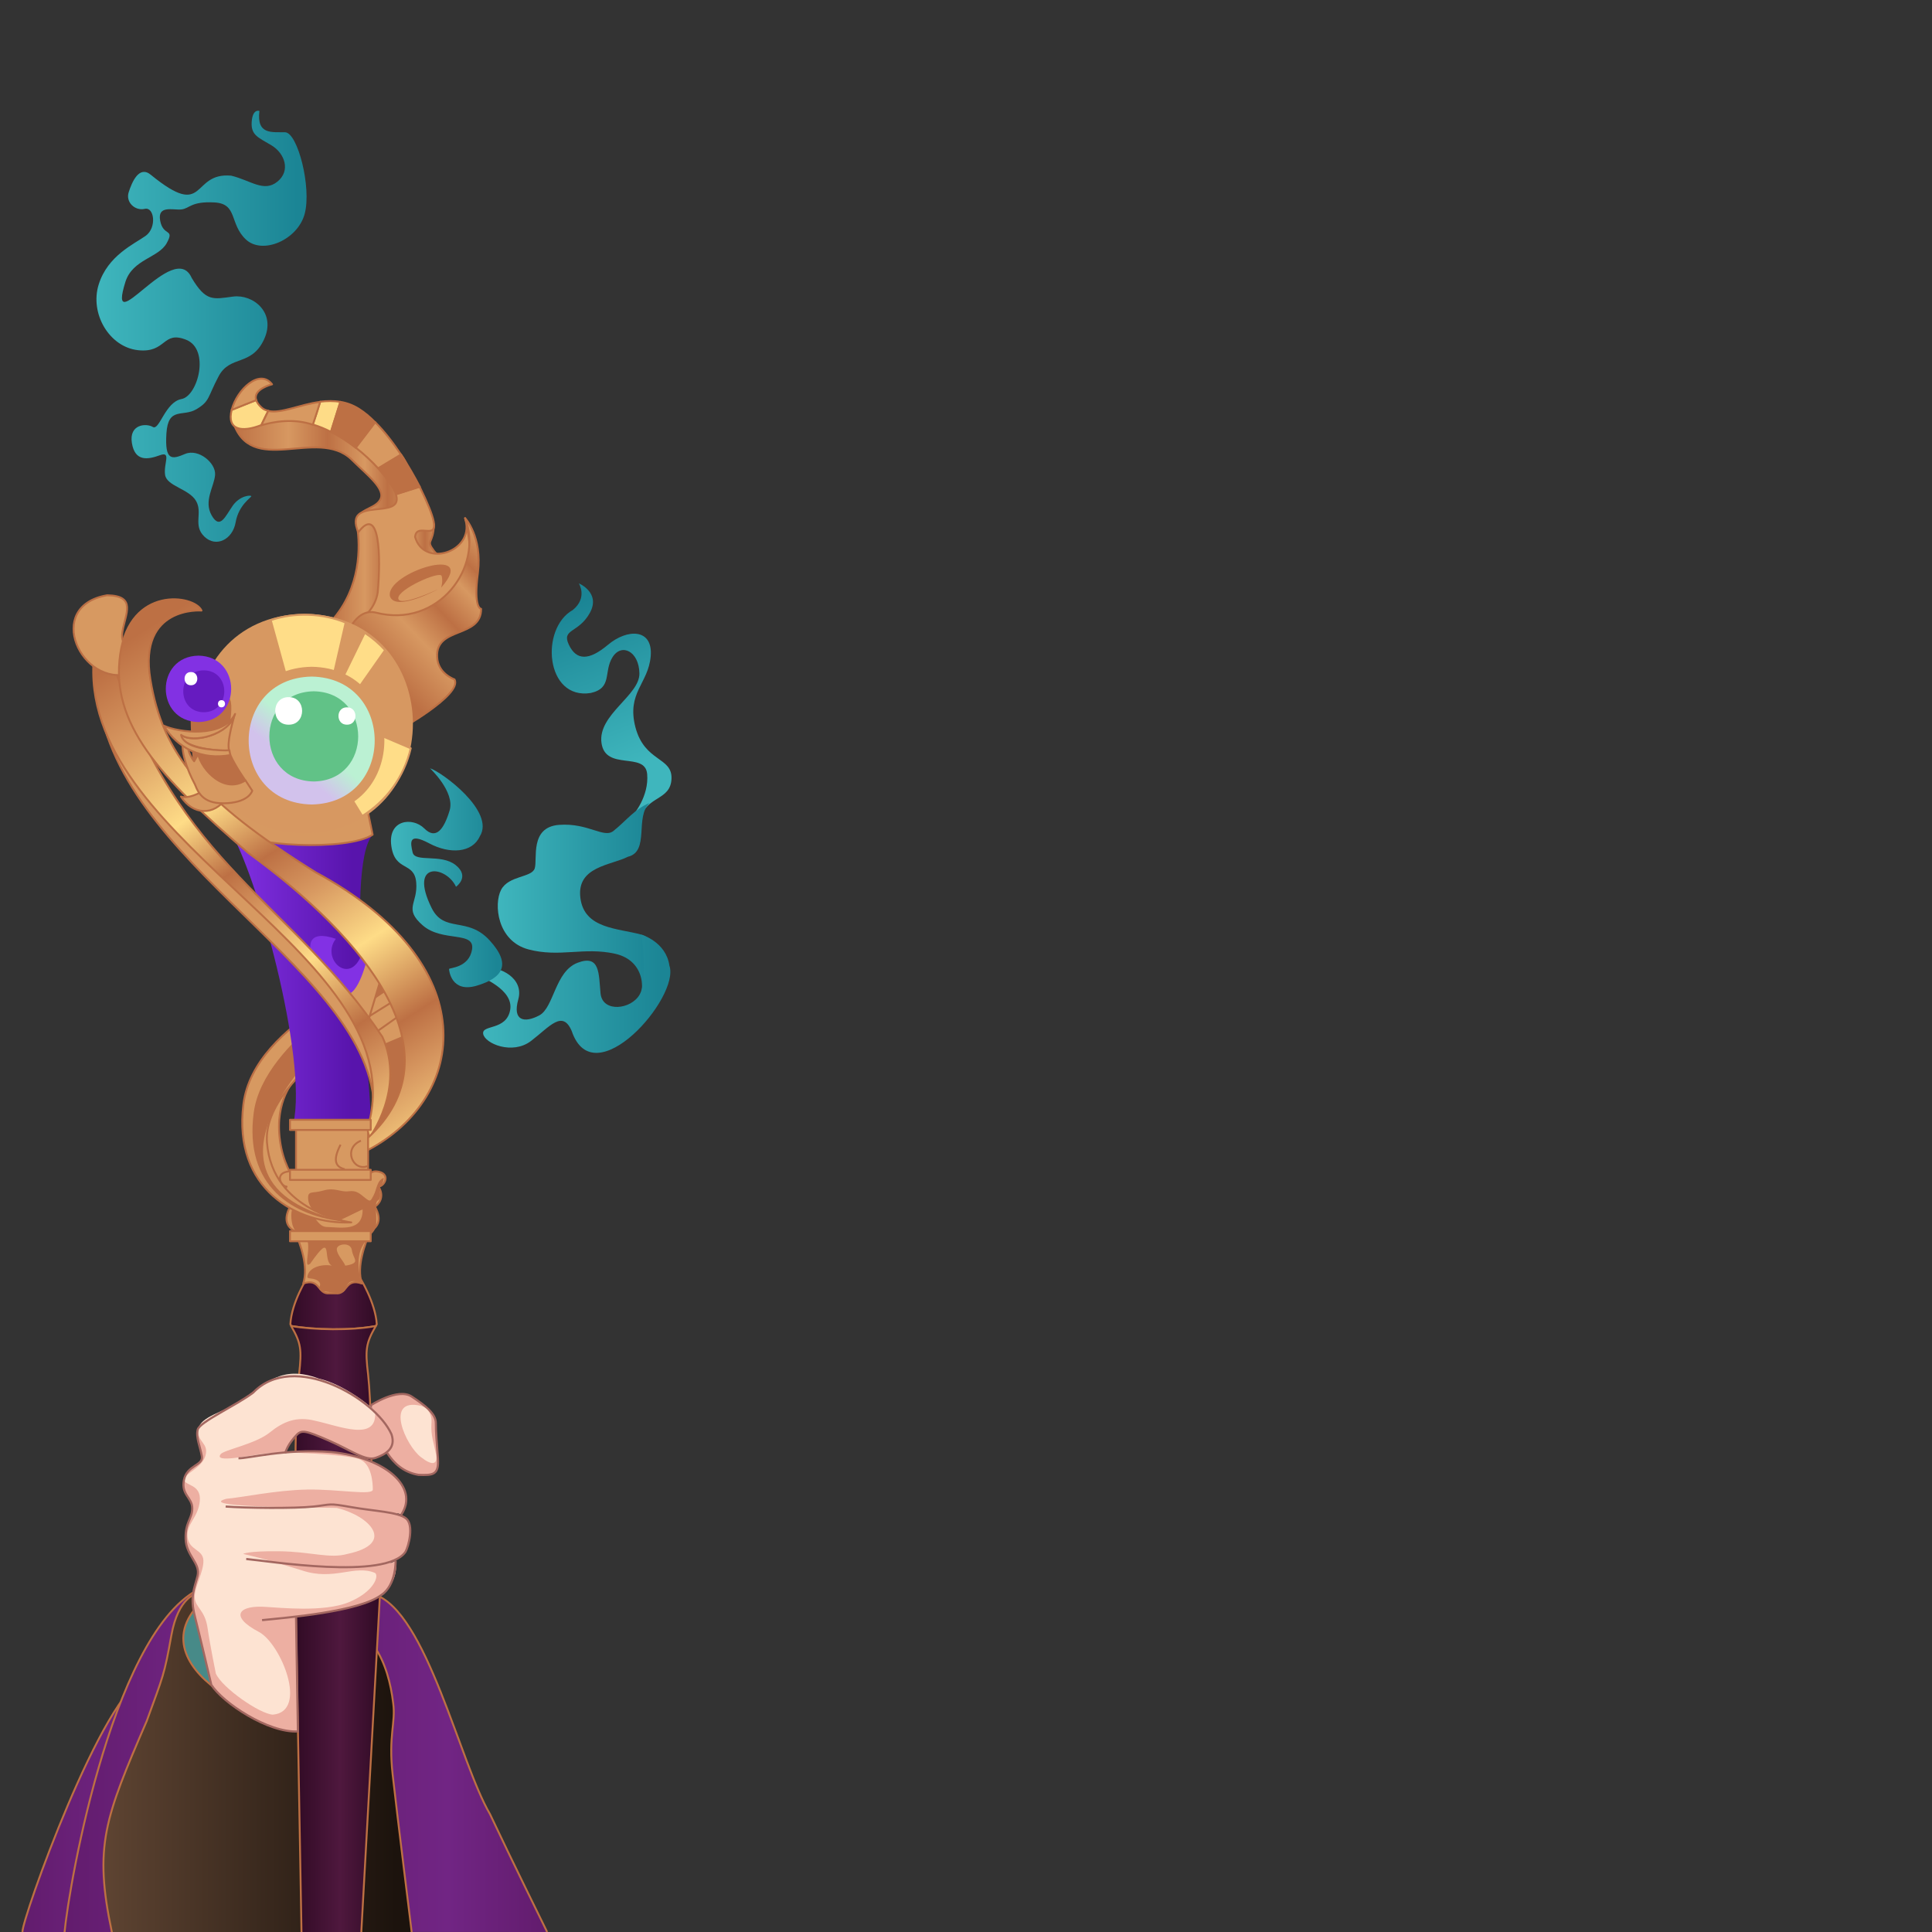 <svg version="1.1" id="图层_1" xmlns="http://www.w3.org/2000/svg" x="0" y="0" viewBox="0 0 1024 1024" style="enable-background:new 0 0 1024 1024" xml:space="preserve"><rect x="0" y="0" width="1024" height="1024" fill="#333333" stroke="none"/><style>.st6{fill:#d79961;stroke:#bb6f45;stroke-width:1.001;stroke-linejoin:round;stroke-miterlimit:10}.st7{fill:#bb6f45}.st20,.st21,.st22,.st23,.st25,.st26{fill:#fedc87;stroke:#bd7044;stroke-width:1.001;stroke-linejoin:round;stroke-miterlimit:10}.st21,.st22,.st23,.st25,.st26{fill:#d89961}.st22,.st23,.st25,.st26{fill:#bd7044}.st23,.st25,.st26{fill:none;stroke:#bb6f45}.st25,.st26{fill:#d79861;stroke:#d79861}.st26{fill:#fd8}.st34{fill:#fde3d2}.st35{fill:none;stroke:#a36760;stroke-width:1.134;stroke-miterlimit:10}.st36{fill:#fff}</style><linearGradient id="SVGID_1_" gradientUnits="userSpaceOnUse" x1="51.139" y1="173.825" x2="162.508" y2="173.825" gradientTransform="translate(-.02 -.905)"><stop offset="0" style="stop-color:#3fb6bd"/><stop offset=".957" style="stop-color:#1b8595"/></linearGradient><path d="M137.5 58.8c-1.6 12.9 6.9 11.1 13.6 11.3 6.7.2 14.1 29.3 10.4 43.2-3.7 13.9-22.4 21.9-31.2 13.6s-4.2-18.9-16.6-19.6-13.2 3.2-17.5 3.7-12.9-2.5-11.3 6 7.8 3.9 3.5 11.8-18 8.5-21.9 20.5c-10.4 33.2 25.7-23.2 35.1-2 7.6 12.7 11.3 11.3 21.9 9.9 10.6-1.4 23.1 8.5 16.4 22.8s-18 8.1-24 19.4c-6 11.3-4.6 13.2-11.8 17.5-7.2 4.3-15-1.6-15.9 12.9s2.8 13.8 9.9 10.8 16.4 4.8 15.9 11.1-6.2 13.8-1.8 21.5c4.4 7.7 7.2.5 11.1-5.1s9.9-5.8 9.9-5.1-6.7 4.6-8.3 13.8c-1.6 9.2-10.4 13.6-16.6 7.6s-.7-12.5-4.4-18.9c-3.7-6.4-15.5-7.8-16.4-13.8-.9-6 3.5-12.7-2.8-10.4s-13.2 3.5-14.8-6.5c-1.6-10 7.6-10.6 11.1-8.5s6.5-13.2 15.2-14.8 15.2-26.3 2.5-31.4c-12.7-5.1-10.4 7.2-25.6 5.5s-25.6-19.4-20.8-34.8 18.9-21.5 24.9-25.8 4.6-15.5-.5-14.3-10.2-3.5-8.5-8.8 5.5-14.5 11.8-9.2c29.8 24.3 20.9-1.5 42.5.4 10.4 2.5 17.3 9 24.5 3.2s3.9-15-3-19.2c-6.9-4.2-11.1-5.3-10.6-12.5s4.1-5.8 4.1-5.8z" style="fill:url(#SVGID_1_)"/><linearGradient id="SVGID_00000085957478098910204360000002657452967138931625_" gradientUnits="userSpaceOnUse" x1="340.511" y1="405.766" x2="306.511" y2="315.766" gradientTransform="translate(-.02 -.905)"><stop offset="0" style="stop-color:#3fb6bd"/><stop offset=".957" style="stop-color:#1b8595"/></linearGradient><path style="fill:url(#SVGID_00000085957478098910204360000002657452967138931625_)" d="M336.8 385.5c-4.8-18.5 6.9-23.1 8.1-37.8 1.2-14.7-12.5-14.5-22.6-6s-16.8 8.5-20.8 0 5.1-6 11.1-16.8-5.8-15.7-5.8-15.7 4.8 7.6-3.2 14.1c-17.5 9.8-14.5 47.8 9.5 44 11.6-2.6 6.7-11.1 11.5-18.9s14.1-3.2 14.3 8.5c.2 11.7-22.2 21.9-20.1 36.9s23.1 4.4 24.2 16.4-7.4 21.7-7.4 21.7v16.2s.9-1.8 3.9-14.1 15.9-9.5 16.4-21.2-14.2-8.8-19.1-27.3z"/><linearGradient id="SVGID_00000172404035496825570280000005399042019937521341_" gradientUnits="userSpaceOnUse" x1="263.841" y1="479.955" x2="349.431" y2="479.955" gradientTransform="translate(-.02 -.905)"><stop offset="0" style="stop-color:#3fb6bd"/><stop offset=".957" style="stop-color:#1b8595"/></linearGradient><path style="fill:url(#SVGID_00000172404035496825570280000005399042019937521341_)" d="M340.1 495.4c-12.7-3.5-30.5-3-32.5-19.6s16.2-17.1 25.2-21.7c11.7-2.8 3.5-21.1 11.5-28.5-7.8 3.1-12.4 9.4-18.9 14.6-5.1 4.6-13.4-4.2-29.1-3s-11.3 18.2-12.9 23.1-13.8 3.7-17.8 11.3c-4 7.6-2.1 27.2 14.5 31.6s29.3-1.4 45.9 2.3c16.6 3.7 16.4 21.2 11.1 27l6.5-1.4c4-6.3 12.4-30.2-3.5-35.7z"/><linearGradient id="SVGID_00000072258935505312958390000013057565441626580628_" gradientUnits="userSpaceOnUse" x1="254.91" y1="527.628" x2="355.319" y2="527.628" gradientTransform="translate(-.02 -.905)"><stop offset="0" style="stop-color:#3fb6bd"/><stop offset=".957" style="stop-color:#1b8595"/></linearGradient><path style="fill:url(#SVGID_00000072258935505312958390000013057565441626580628_)" d="M354.8 511.8c-1.8-12.7-14.8-16.4-14.8-16.4s3.5 23.5-.9 31.6-19.8 9.9-20.8-.5-.2-20.8-12.2-16.2-12.5 23.8-20.3 27.9c-7.8 4.1-14.3 3-11.1-8.5 3.2-11.5-10.2-17.5-16.8-16.6l-3 4.2c-.5.7 17.5 6.9 15.5 18s-15.2 7.6-14.3 12.7c.9 5.1 15.5 11.3 25.4 3.7s16.6-16.6 21.5-5.3c11.7 34.8 57.6-17.9 51.8-34.6z"/><linearGradient id="SVGID_00000005960693454306868990000004960803396920594321_" gradientUnits="userSpaceOnUse" x1="153.92" y1="691.822" x2="199.795" y2="691.822" gradientTransform="translate(-.02 -.905)"><stop offset="0" style="stop-color:#310b25"/><stop offset=".527" style="stop-color:#4f183e"/><stop offset=".989" style="stop-color:#310b25"/></linearGradient><path style="fill:url(#SVGID_00000005960693454306868990000004960803396920594321_);stroke:#be7043;stroke-width:1.001;stroke-linejoin:round;stroke-miterlimit:10" d="M199.2 702.8c.2-.3.3-.6.5-.9-.7-11.6-8.9-24.6-8.9-24.6h-28s-8.3 12.9-8.9 24.6c.2.3.4.6.5.9 11.9 2 31.6 2.6 44.8 0z"/><linearGradient id="SVGID_00000022545182564368289230000009913409769950781109_" gradientUnits="userSpaceOnUse" x1="154.419" y1="746.905" x2="199.261" y2="746.905" gradientTransform="translate(-.02 -.905)"><stop offset="0" style="stop-color:#310b25"/><stop offset=".527" style="stop-color:#4f183e"/><stop offset=".989" style="stop-color:#310b25"/></linearGradient><path style="fill:url(#SVGID_00000022545182564368289230000009913409769950781109_);stroke:#be7043;stroke-width:1.001;stroke-linejoin:round;stroke-miterlimit:10" d="M199.2 702.8c-13.2 2.5-33 2.1-44.9 0 5.3 9.1 5.7 12.5 4.2 25.7-1.6 13.6-2.5 47.1-1.3 60.7h39.2c1.1-13.6.2-47.1-1.3-60.7-1.6-13.2-1.2-16.5 4.1-25.7z"/><path class="st6" d="M148.4 604.6c-3-21.7 7.8-32.3 7.8-32.3l-11-4.5s-6.3 7.8-7.4 11.3-1.5 24.3.2 32.3 9.1 17.1 12.8 22.7c3.7 5.6 14.9 1.7 14.9 1.7s-14.3-9.5-17.3-31.2z"/><path class="st6" d="M201 621.1c-6.1-1.5-5.8 4.1-5.8 4.1h-37.7s.2-5.6-5.8-4.1-2.6 7.8.2 7.8c-3.5 5.4 0 9.7 1.9 10.6-4.3 7.8-.6 11.5 2.4 13 2.9 6.7 7.5 18.8 4.5 27.8 9.1-3.1 7.5 5.8 13.8 5.2h3.5c6.3.7 4.8-8.4 13.8-5.2-3-9 1.7-21.2 4.5-27.8 3-1.5 6.8-5.2 2.4-13 1.9-.9 5.4-5.2 1.9-10.6 3 0 6.5-6.3.4-7.8z"/><path class="st7" d="M203.4 624.3c-3.7 1.3-3.7 6.1-5.4 9.3s-1.7 3.5-4.5 1.3-4.5-4.1-8.7-3.5-7.4-2.2-13.4-.4-8.7-.4-8 5.2c.7 5.6 9.3 13.9 16.2 10.8 6.9-3.1 13-6.5 12.6-5.8 0 11.7-11 9.4-19.4 9.1-4.7-.4-5.8-7.1-11.3-8.7-5.5-1.6-7.1-2.2-7.1 2.6s1.3 8.9 5.2 10.2c8 1.1 0 19.3 4.8 15.4 12.8-18.4 6.1-1.6 11.5 1-6-1-12.4 1.2-13 5.9-.2 1.5 3.7.2 6.1 2.6 2.4 2.4-2.8 4.3 3.2 5.2s10.2 1.7 11-1.5c1.6-5.5 5.6-4 8.2-3 0 0-3.2-11.5.2-18.6s7.6-7.6 7.8-12.8-.6-10 .2-11.5 1.9-.7 1.9-3.5-.9-3.9.4-5.2c1.3-1.3 1.5-4.1 1.5-4.1zm-18.2 46.1c-.7.2-1.4.3-2.2.4-.9-2.4-4.3-5.6-4.5-8.6s7.4-4.1 8 .4c.6 4.5 4.3 6.3-1.3 7.8z"/><path class="st6" d="M141.5 605.5c-2.8-37.2 73.6-75.6 73.6-75.6l-8.4-14.5s-72.1 25.1-77.7 69.9c-5.6 44.8 28.4 63.9 57.2 62.6-.1 0-41.9-5.2-44.7-42.4z"/><path class="st7" d="M184.4 647.7c-100.8-21.1-4.9-109.1 24.1-124.5l-6.9-4.8s-61.9 32.5-67.1 71.2c-5.2 38.7 20 55.5 49.9 58.1z"/><path d="M232.1 773c-.6-8.7-1.1-13.7-1.1-18.7s-5.5-9.3-12.8-14.1-21.6 4.6-21.6 4.6v7.4c5.1 11.1 9.5 26.8 25.2 29.5 7.8.3 10.9 0 10.3-8.7z" style="fill:#edafa2;stroke:#a36760;stroke-width:1.134;stroke-miterlimit:10"/><linearGradient id="SVGID_00000103950892249906508200000015586612593654830221_" gradientUnits="userSpaceOnUse" x1="11.916" y1="957.355" x2="105.02" y2="957.355" gradientTransform="translate(-.02 -.905)"><stop offset="0" style="stop-color:#621c6d"/><stop offset=".64" style="stop-color:#712584"/><stop offset="1" style="stop-color:#621c6d"/></linearGradient><path style="fill:url(#SVGID_00000103950892249906508200000015586612593654830221_);stroke:#be7043;stroke-width:1.001;stroke-linejoin:round;stroke-miterlimit:10" d="M11.9 1024c-.5-6.3 42.6-127.5 65.7-135.1 6.5 16.1 17.5 54.7 21.6 73.2.3 3.4 5.8 61.9 5.8 61.9"/><linearGradient id="SVGID_00000163767917601289490770000008814396931643528331_" gradientUnits="userSpaceOnUse" x1="143.62" y1="935.455" x2="290.02" y2="935.455" gradientTransform="translate(-.02 -.905)"><stop offset="0" style="stop-color:#621c6d"/><stop offset=".64" style="stop-color:#712584"/><stop offset="1" style="stop-color:#621c6d"/></linearGradient><path style="fill:url(#SVGID_00000163767917601289490770000008814396931643528331_);stroke:#be7043;stroke-width:1.001;stroke-linejoin:round;stroke-miterlimit:10" d="M290 1024s-19.3-39.1-30.3-62.5c-16-27.1-33.6-107.5-61.3-116.4-10.9 43.4-39.7 136.6-54.8 178.8"/><linearGradient id="SVGID_00000090294007564002117010000016223979205226674611_" gradientUnits="userSpaceOnUse" x1="34.12" y1="933.805" x2="154.32" y2="933.805" gradientTransform="translate(-.02 -.905)"><stop offset="0" style="stop-color:#621c6d"/><stop offset=".64" style="stop-color:#712584"/><stop offset="1" style="stop-color:#621c6d"/></linearGradient><path style="fill:url(#SVGID_00000090294007564002117010000016223979205226674611_);stroke:#be7043;stroke-width:1.001;stroke-linejoin:round;stroke-miterlimit:10" d="M154.3 1024s-12.4-139.1-13-150.1-17.9-28.8-18.2-29.7c-.3-.9-14.1-3.5-14.1-3.5-47.9 17.9-72.4 157.1-74.9 184.4"/><linearGradient id="SVGID_00000108995339264650921780000004083221312234811294_" gradientUnits="userSpaceOnUse" x1="55.005" y1="935.305" x2="218.401" y2="935.305" gradientTransform="translate(-.02 -.905)"><stop offset="0" style="stop-color:#5e4432"/><stop offset=".946" style="stop-color:#1c130d"/></linearGradient><path style="fill:url(#SVGID_00000108995339264650921780000004083221312234811294_);stroke:#be7043;stroke-width:1.001;stroke-linejoin:round;stroke-miterlimit:10" d="M218.2 1024s-7.8-62.8-10.1-83.5 1.7-27.4.3-37.7c-2.5-21.3-11.5-43.3-37.5-46.9-38.4-5.9-35 4.2-66.6-11.2 0 0-9.8 1.4-13.5 22.2s-4.3 21.3-13 45.2c-22.2 51.5-28.2 66.3-18.5 112"/><linearGradient id="SVGID_00000162313872424765038270000007010025914504799624_" gradientUnits="userSpaceOnUse" x1="156.82" y1="934.505" x2="201.52" y2="934.505" gradientTransform="translate(-.02 -.905)"><stop offset="0" style="stop-color:#310b25"/><stop offset=".527" style="stop-color:#4f183e"/><stop offset=".989" style="stop-color:#310b25"/></linearGradient><path style="fill:url(#SVGID_00000162313872424765038270000007010025914504799624_);stroke:#be7043;stroke-width:1.001;stroke-linejoin:round;stroke-miterlimit:10" d="m159.8 1024-3-170.2 44.7-10.6-10 180.8"/><linearGradient id="SVGID_00000002384256692346896360000014679999510066724793_" gradientUnits="userSpaceOnUse" x1="121.52" y1="518.381" x2="197.52" y2="518.381" gradientTransform="translate(-.02 -.905)"><stop offset="0" style="stop-color:#8231e4"/><stop offset=".86" style="stop-color:#5814ac"/></linearGradient><path style="fill:url(#SVGID_00000002384256692346896360000014679999510066724793_)" d="M197.5 442.5c-4.1-5-69.3-2.2-76-2.7 14.2 21.6 41.7 121 34 155.7h40.9c1.7-8-14.3-136.2 1.1-153z"/><path class="st6" d="m193.8 424.5-78.3-1 6 16.3c9.6 9 62.8 11.4 76 2.6l-3.7-17.9z"/><path class="st7" d="M221.3 539.6c0-6.8-20 5.4-20.8 7 1.1 7.4 9.6 44.5-5.2 52.7l8.7 2.4c3.8-3.8 7.3-15.2 13.5-24.9s3.8-30.4 3.8-37.2z"/><path class="st6" d="M215.6 534.5c-9 2.6-15 4.3-19.7 12.7l6 7.3 18.1-7.6s-2.5-13-4.4-12.4z"/><path class="st6" d="m212.4 528.2-20 12.5.2 11.1 22.2-15.7z"/><path class="st6" d="M195.6 504.2s-13.5 24.6-13.8 26.5c-.3 1.9 12.2 14.3 12.2 14.3l9.5-31.7-7.9-9.1z"/><path d="M192.9 501.4c-4.9 23.6-23.7 7.6-14.9-3.8-29.4-10.1-3.5 33.5 7.6 28.9 6.2-3.5 10-22.5 10-22.5l-2.7-2.6z" style="fill:#8231e4"/><path class="st6" d="M156.9 596.4h38.2v27.1h-38.2z"/><path class="st6" d="M201.8 558.8c-15.9-35.9-78.2-94-100.2-115.3l-49-70.4c14.6 91.6 158.8 148.1 144.8 226.8 0 0 11.5-19.4 4.4-41.1z"/><linearGradient id="SVGID_00000146472618101452708610000009239010002724254388_" gradientUnits="userSpaceOnUse" x1="50.566" y1="359.206" x2="216.567" y2="602.54" gradientTransform="translate(-.02 -.905)"><stop offset="0" style="stop-color:#bd7044"/><stop offset=".14" style="stop-color:#d89961"/><stop offset=".306" style="stop-color:#fedc87"/><stop offset=".43" style="stop-color:#bd7044"/><stop offset=".521" style="stop-color:#d89961"/><stop offset=".64" style="stop-color:#fedc87"/><stop offset=".785" style="stop-color:#bd7044"/><stop offset=".871" style="stop-color:#d89961"/><stop offset="1" style="stop-color:#fedc87"/></linearGradient><path style="fill:url(#SVGID_00000146472618101452708610000009239010002724254388_);stroke:#bd7044;stroke-width:1.001;stroke-linejoin:round;stroke-miterlimit:10" d="M202.7 549.6c-47.3-71.2-109-90.9-142.1-196.2-1.9-5.7-10-26.8-11.1-1.4-4.7 97.4 173 154.9 145.2 246.4l1.1 4.6s19.3-26 6.9-53.4z"/><path class="st6" d="M64.9 334.7c1.6-9.5 7.6-18.9-8.1-19.2-33.9 5.8-13.5 49.1 12.2 41.4l3.5-12.5c-.8-.7-9.2-.2-7.6-9.7z"/><linearGradient id="SVGID_00000129928391497187066920000000684133522516544694_" gradientUnits="userSpaceOnUse" x1="69.333" y1="339.351" x2="239.351" y2="606.046" gradientTransform="translate(-.02 -.905)"><stop offset="0" style="stop-color:#bd7044"/><stop offset=".14" style="stop-color:#d89961"/><stop offset=".306" style="stop-color:#fedc87"/><stop offset=".43" style="stop-color:#bd7044"/><stop offset=".521" style="stop-color:#d89961"/><stop offset=".64" style="stop-color:#fedc87"/><stop offset=".785" style="stop-color:#bd7044"/><stop offset=".871" style="stop-color:#d89961"/><stop offset="1" style="stop-color:#fedc87"/></linearGradient><path style="fill:url(#SVGID_00000129928391497187066920000000684133522516544694_);stroke:#bd7044;stroke-width:1.001;stroke-linejoin:round;stroke-miterlimit:10" d="M106.8 323.6s-33.6-2.7-27.1 36.5 26.3 64.1 87.7 102.3c90 48.5 80.6 119.1 27.7 147.1V603c48.2-44.5-.9-105.4-63.5-150.9-47.4-40.4-73.1-68.7-67.9-105.3 5.2-36.6 39.4-31.5 43.1-23.2z"/><linearGradient id="SVGID_00000000926965571708684390000011627054358087464892_" gradientUnits="userSpaceOnUse" x1="207.343" y1="291.25" x2="242.395" y2="291.25" gradientTransform="translate(-.02 -.905)"><stop offset="0" style="stop-color:#bd7044"/><stop offset=".301" style="stop-color:#d79861"/><stop offset=".511" style="stop-color:#bd7044"/><stop offset=".71" style="stop-color:#d79861"/><stop offset=".833" style="stop-color:#bd7044"/><stop offset="1" style="stop-color:#d79861"/></linearGradient><path style="fill:url(#SVGID_00000000926965571708684390000011627054358087464892_);stroke:#bd7044;stroke-width:1.001;stroke-linejoin:round;stroke-miterlimit:10" d="M230 292c-4.6-6.2-.3-3.2 0-14.1l-16-2.7c-6.9 4.3-10.7 15.3 0 25.2 8.4 6.7 14.9 6 24.9 2.4 10-3.6-4.3-4.6-8.9-10.8z"/><linearGradient id="SVGID_00000022533169267233821170000017101070182971312814_" gradientUnits="userSpaceOnUse" x1="123.32" y1="289.27" x2="221.95" y2="289.27" gradientTransform="translate(-.02 -.905)"><stop offset="0" style="stop-color:#bd7044"/><stop offset=".301" style="stop-color:#d79861"/><stop offset=".511" style="stop-color:#bd7044"/><stop offset=".71" style="stop-color:#d79861"/><stop offset=".833" style="stop-color:#bd7044"/><stop offset="1" style="stop-color:#d79861"/></linearGradient><path style="fill:url(#SVGID_00000022533169267233821170000017101070182971312814_);stroke:#bd7044;stroke-width:1.001;stroke-linejoin:round;stroke-miterlimit:10" d="M218.6 301.4c-20.6-30.7 8.3-41.6-6.1-60.5-13-11.6-45.7-26.2-60.5-22.1l-28.7 4.1c9.4 30.7 44.8 3.1 63 20.6 8.4 8.4 18.4 15.7 15.2 21.4s-13.8 4.3-12.2 14.3 2.2 32.2-13.5 49.8 1.9 33 12.7 29 26-8.4 29.2-20c3.2-11.6 7.2-24.9.9-36.6z"/><path class="st20" d="M169.7 212.9c-1 3.3-2.5 7.9-3.9 12.1 3.3 1 6.5 2.3 9.6 3.9 1.7-5.4 3.7-11.8 5-15.9-3.6-.6-7.2-.5-10.7-.1zM138.5 215.9c-1.5-1.4-2.4-2.7-2.7-3.9-3.6 1.4-8.6 3.5-13 5.2-2.7 10.9 5.5 12.1 15.7 8.1 1.2-2.6 2.6-5.4 3.7-7.6-1.4-.2-2.6-.8-3.7-1.8z"/><path class="st21" d="M142.2 217.8c-1.1 2.2-2.4 5-3.7 7.6 6.5-1.9 16.9-3.8 27.3-.3 1.4-4.1 2.9-8.8 3.9-12.1-10.9 1.4-20.9 6.4-27.5 4.8zM144.2 203.7c-6.5-8.5-18.6 2.6-21.4 13.6 4.3-1.8 9.4-3.8 13-5.2-2-5.9 8.4-8.4 8.4-8.4zM246.8 275.8c4.4 16.8-22.1 25.3-26.8 8.8.9-10.5 20.6 10.5 2.4-26.7-4.2 1.4-9.1 2.9-12.6 4 4.9 14.6-28.3.4-19.9 20.2 11.5-15.1 12 13.3 10.3 31.9-2.4 15.4-21.7 21.4-21.7 21.4 18.6 3.4 34.9 12.8 54.7 1.6 10.1-4.6 11.9-20 15.2-30.3 2.8-8.7-.6-26.3-1.6-30.9z"/><path class="st22" d="M212.6 241c-3.5 2.1-8.2 4.9-12.1 7.3 4.9 5.6 8.2 10.2 9.4 13.7 3.5-1.1 8.3-2.6 12.6-4-2.8-5.4-6.2-11.3-9.9-17zM190.2 216.7c-3.2-2-6.5-3.2-9.8-3.7-1.3 4.1-3.3 10.5-5 15.9 4.7 2.4 9.1 5.3 13.2 8.5 2.7-3.6 7.3-9.6 10.3-13.5-2.8-2.9-5.7-5.3-8.7-7.2z"/><path class="st21" d="M198.9 223.8c-3 3.9-7.6 10-10.3 13.5 4.5 3.5 8.5 7.3 11.8 10.9 4-2.4 8.6-5.2 12.1-7.3-4.1-6.2-8.7-12.2-13.6-17.1z"/><path class="st23" d="M246.8 275.8c-.1-.7-.3-1.1-.3-1.1s.1.4.3 1.1z"/><linearGradient id="SVGID_00000079458830704159669540000018404212102107577224_" gradientUnits="userSpaceOnUse" x1="204.075" y1="357.842" x2="266.742" y2="298.507" gradientTransform="translate(-.02 -.905)"><stop offset="0" style="stop-color:#bd7044"/><stop offset=".301" style="stop-color:#d79861"/><stop offset=".511" style="stop-color:#bd7044"/><stop offset=".71" style="stop-color:#d79861"/><stop offset=".833" style="stop-color:#bd7044"/><stop offset="1" style="stop-color:#d79861"/></linearGradient><path style="fill:url(#SVGID_00000079458830704159669540000018404212102107577224_);stroke:#bd7044;stroke-width:1.001;stroke-linejoin:round;stroke-miterlimit:10" d="M253.3 303.6c2.4-19.2-6.8-29-6.8-29 10.1 26-14.3 58.7-47.3 50.1-11.3-2.7-16.2 13.8-16.2 13.8l27.6 49c-.2-.1 34.8-19.2 30.3-27.4 0 0-8.9-3-9.2-11.9-.9-16.3 23.4-9.8 23.3-25.5 0 0-4.2.1-1.7-19.1z"/><path class="st25" d="M161.5 325.8c75.8 1.3 75.8 114.1 0 115.4-75.8-1.3-75.8-114.1 0-115.4z"/><path class="st26" d="m176.6 358.7 6.6-28.7c-12-5-27.2-5.6-39.7-1.3l9.4 34.1 23.7-4.1zM188.8 366.4l15.3-21.8c-3.2-3.5-6.8-6.6-10.8-9.2l-12.1 24.8 7.6 6.2zM217.7 396.6l-16.9-7.2-15.8 31.7 7 11.4c12.8-8 22.2-20.8 25.7-35.9z"/><path class="st25" d="M165.2 353.9c50.7.9 50.7 76.3 0 77.2-50.7-.9-50.7-76.3 0-77.2z"/><path d="M122.1 400.2c-4.1-6.6 2.5-25.5-1.1-30.2l-19.2 4.7c-.9.7.5 32.1 1.9 34.6 1.1 5.3 18 11.6 22.5 12.1 3.2 0 3.9-7.7 3.9-7.7s-5.4-7.6-8-13.5z" style="fill:#bb6f45;stroke:#bb6f45;stroke-width:1.001;stroke-linejoin:round;stroke-miterlimit:10"/><path class="st6" d="M107.6 419.2c-7.9 4.7-11.7 3-11.7 3 6.2 9.7 17.5 10.5 24.2.6l-12.5-3.6z"/><path class="st6" d="M130.1 413.6c-11.4 7.4-23.2-5.6-25.1-13.9l-2.1 3.8s-3.2-3.8-3.4-8.5l-2.4-4.3c-1.6 7 1.9 17 6.2 25 2.1 5.5 5.3 10.7 17.1 10s13.3-6.6 13.3-6.6l-3.6-5.5z"/><linearGradient id="SVGID_00000082338180243319909520000008086888400668035494_" gradientUnits="userSpaceOnUse" x1="165.388" y1="393.207" x2="153.972" y2="406.638" gradientTransform="translate(-.02 -.905)"><stop offset="0" style="stop-color:#bbf1d3"/><stop offset=".957" style="stop-color:#d2c2ec"/></linearGradient><path style="fill:url(#SVGID_00000082338180243319909520000008086888400668035494_);stroke:#d79861;stroke-width:1.001;stroke-linejoin:round;stroke-miterlimit:10" d="M165.2 358.1c45.2.8 45.2 68 0 68.8-45.2-.8-45.2-68 0-68.8z"/><path d="M166.3 366.4c31.4.5 31.4 47.3 0 47.8-31.4-.5-31.4-47.3 0-47.8z" style="fill:#61c287"/><path d="M105.2 347.5c23.1.4 23.1 34.8 0 35.2-23.1-.4-23.1-34.8 0-35.2z" style="fill:#8231e3"/><path d="M108 355.3c14.5.1 14.5 22.1 0 22.2-14.5-.1-14.5-22.1 0-22.2z" style="fill:#661bc0"/><path d="M106.4 849.4c-18.8 18.6-5.7 36.8 11 47.8 2.4.5 4.8-10 4.8-10v-6.7l-15.8-31.1z" style="fill:#478a88;stroke:#be7043;stroke-width:1.001;stroke-linejoin:round;stroke-miterlimit:10"/><path d="M215.2 804.7c-1.1-.9-2.6-1.5-4.5-2.1 0-.2 0-.4-.1-.6l2.1.7c9.7-14.5-8.5-30.4-37.3-33.2-8.7-.7-16.9-.4-24.1.2.7-1.8 1.6-4.5 5.8-9.2 2.7-3 4.9-2.5 16.9 2.7s19.6 11.2 25.1 9.3 10.9-5.2 8.4-12.5c-8.7-19-51.8-44.3-73.3-22.1-9 6.8-28.3 15.5-29.4 19.6s1.4 9.3 2.2 14.2-7.9 4.6-9.5 12.5 4.4 9.3 4.4 15-3.8 7.4-3.5 16.3c.3 8.9 7.9 12.8 6.3 19.6s-4.1 10.9-1.4 21.5C106 867.2 112 893 112 893c5.5 8.6 29.2 25.7 46 24.8 0-.4-1-60.7-1-61.1 21.1-2.6 55.3-5 52.9-29.5l-2.9 1.3c.2-.3.4-.7.5-1 4.5-1.4 6.5-2.9 7.6-4.9 1.4-3.1 4.4-14.3.1-17.9z" style="fill:#edafa2"/><path class="st34" d="M114.4 887c3.3 7.6 23.4 21.5 30.2 21.8 19.1-1.7 4.2-37.7-7.3-43.8-16.2-8.5-10.6-14.4 3.8-13.3 6.5.3 30.5 3 43.8-2.5s16.1-13.9 13.9-15.5c-10.9-4.6-21.8 4.4-38.9-1.4-15.9-4.9-22.3-6.7-31-8.7 0 0 2.2-1.6 19.1-1.4 16.9.2 26.7 4.1 36.2 1.4 26-5.5 11.6-20.2-5.5-24.3 2.1-.4-77.2.2-58.8-4.9 7.6-.6 26.4-4.6 42.8-4.9 16.4-.3 34.9 3.3 34.9 0s-.5-13.6-7.1-16.1-40.3-4.4-49.8-3c-7.2.7-27.9 5.4-23.7.3 1.7-2.2 18.5-5.4 25.9-11.4s14.4-8.7 24-6.3c12.7 2.7 33.3 11.6 31.9-4.9-1.4-2.4-16.6-14.4-29.7-17.4-19.9-7.4-28 2.3-42.2 12.2-7.9 5.4-21 7.9-21.8 14.7-.8 6.8 5.7 7.1 3.8 13.9-1.9 6.8-11.4 9.5-11.2 12.8.2 3.3 9 2.2 8.2 11.2s-7.4 12.3-6.5 19.3 8.2 6.3 8.4 12.3-4.9 14.2-4.6 19.6c.3 5.4 5.4 6.5 6.8 16.1 1.4 9.6 4.4 24.2 4.4 24.2z"/><path class="st35" d="M126.4 772.9c4.4.3 24.8-5.2 49-3.3 28.8 2.8 47 18.6 37.3 33.2M119.6 798.5c10.9.8 36.5 1.1 46.6 0 10.1-1.1 7.4-1.9 19.9.3s24.8 2.5 29.1 6 1.4 14.7-.3 17.7c-10.3 15.1-72.9 4.8-84.4 3.8"/><path class="st35" d="M138.9 858.7c12.8-1.3 51.4-4.4 63.2-13.3 7.9-5.2 7.6-18.2 7.6-18.2"/><path class="st35" d="m156.9 857 1 60.7c-15.8.8-39.7-15.1-45.9-24.7 0 0-6-25.6-8.7-36.2-2.7-10.6-.3-14.7 1.4-21.5 1.7-6.8-6-10.6-6.3-19.6s3.5-10.6 3.5-16.3-6-7.1-4.4-15 10.3-7.6 9.5-12.5-3.3-10.1-2.2-14.2c1.1-4.1 20.4-12.8 29.4-19.6 21.3-22.2 64.8 3 73.3 22.1 2.5 7.4-3 10.6-8.4 12.5s-13.1-4.1-25.1-9.3-14.2-5.7-16.9-2.7c-4.6 5-5.2 7.7-6 9.5"/><path class="st36" d="M101.2 356.2c4.5-.1 4.5 7.1 0 7-4.5.1-4.5-7.1 0-7zM117.4 371.1c2.5 0 2.5 3.8 0 3.8s-2.5-3.8 0-3.8zM153 369.5c9.5-.1 9.5 14.7 0 14.6-9.5.1-9.5-14.7 0-14.6zM183.9 374.9c6-.1 6 9.3 0 9.2-6 .1-6-9.3 0-9.2z"/><path class="st6" d="M123.9 380.5c-5.6 9.9-22.2 13.3-28 9-.6 5.9 17.7 9 25.5 8.2-1.1-4.1 1.5-13.4 2.5-17.2z"/><path class="st6" d="M109.5 397c-13.3-1.7-13.5-7.5-13.5-7.5 6 4.7 25.4.2 28.6-11.1-6.3 12.9-30.1 9.9-37.8 6.2 7.3 12.1 20.3 18.4 35.3 15.6 0 0-.3-.9-.5-2.5-2.9.1-6.9 0-12.1-.7z"/><path d="M232.2 312.3s-20.6 9.7-21.1 4.9c-.5-4.8 22.2-14.9 23-11.9s-.3 6.2-.3 6.2c20.9-23.8-30-7.8-27.1 4.6 3 8.4 25.5-3.8 25.5-3.8z" style="fill:#bd7044"/><path class="st6" d="M153.7 593.5h42.8v5.4h-42.8zM153.7 620h42.8v5.4h-42.8zM153.7 652.5h42.8v5.4h-42.8z"/><path class="st23" d="M191.3 604.6c-9.7 4-4.3 16.4 3.5 13.5M180.5 606.7c-4.6 8.9-2.2 11.9 2.2 13"/><path class="st34" d="M223 745.1c-19.5-4.5-7.9 21.2.1 27.2 5.7 4.5 9 4.3 8-1.4s-2.9-9.9-2.4-16.7-4.5-8.9-5.7-9.1z"/><linearGradient id="SVGID_00000170250610082906689960000015903125552622101689_" gradientUnits="userSpaceOnUse" x1="207.235" y1="466.125" x2="265.987" y2="466.125" gradientTransform="translate(-.02 -.905)"><stop offset="0" style="stop-color:#3fb6bd"/><stop offset=".957" style="stop-color:#1b8595"/></linearGradient><path style="fill:url(#SVGID_00000170250610082906689960000015903125552622101689_)" d="M227.9 407.2s13.4 12.5 10.4 22.4-7.2 15.7-13.4 9.5-19.4-4.8-17.5 9.2 12.2 8.1 13.2 19.4-6.9 13.8 3.5 22.8 27.7 2.8 26.1 12.7c-1.6 9.9-12.2 9.7-12.2 10.4s1.2 12.9 14.8 8.8c13.6-4.1 18.5-11.1 6.7-24s-24-3.7-30.7-17.1c-12.5-25.2 7.7-22.5 12.9-11.3 0 0 7.6-5.3-.2-11.5s-21.5-1.2-22.8-6.7-2.1-10.6 8.8-4.8 22.8 5.1 26.8-3.7c8.4-13.2-20.2-34.2-26.4-36.1z"/></svg>